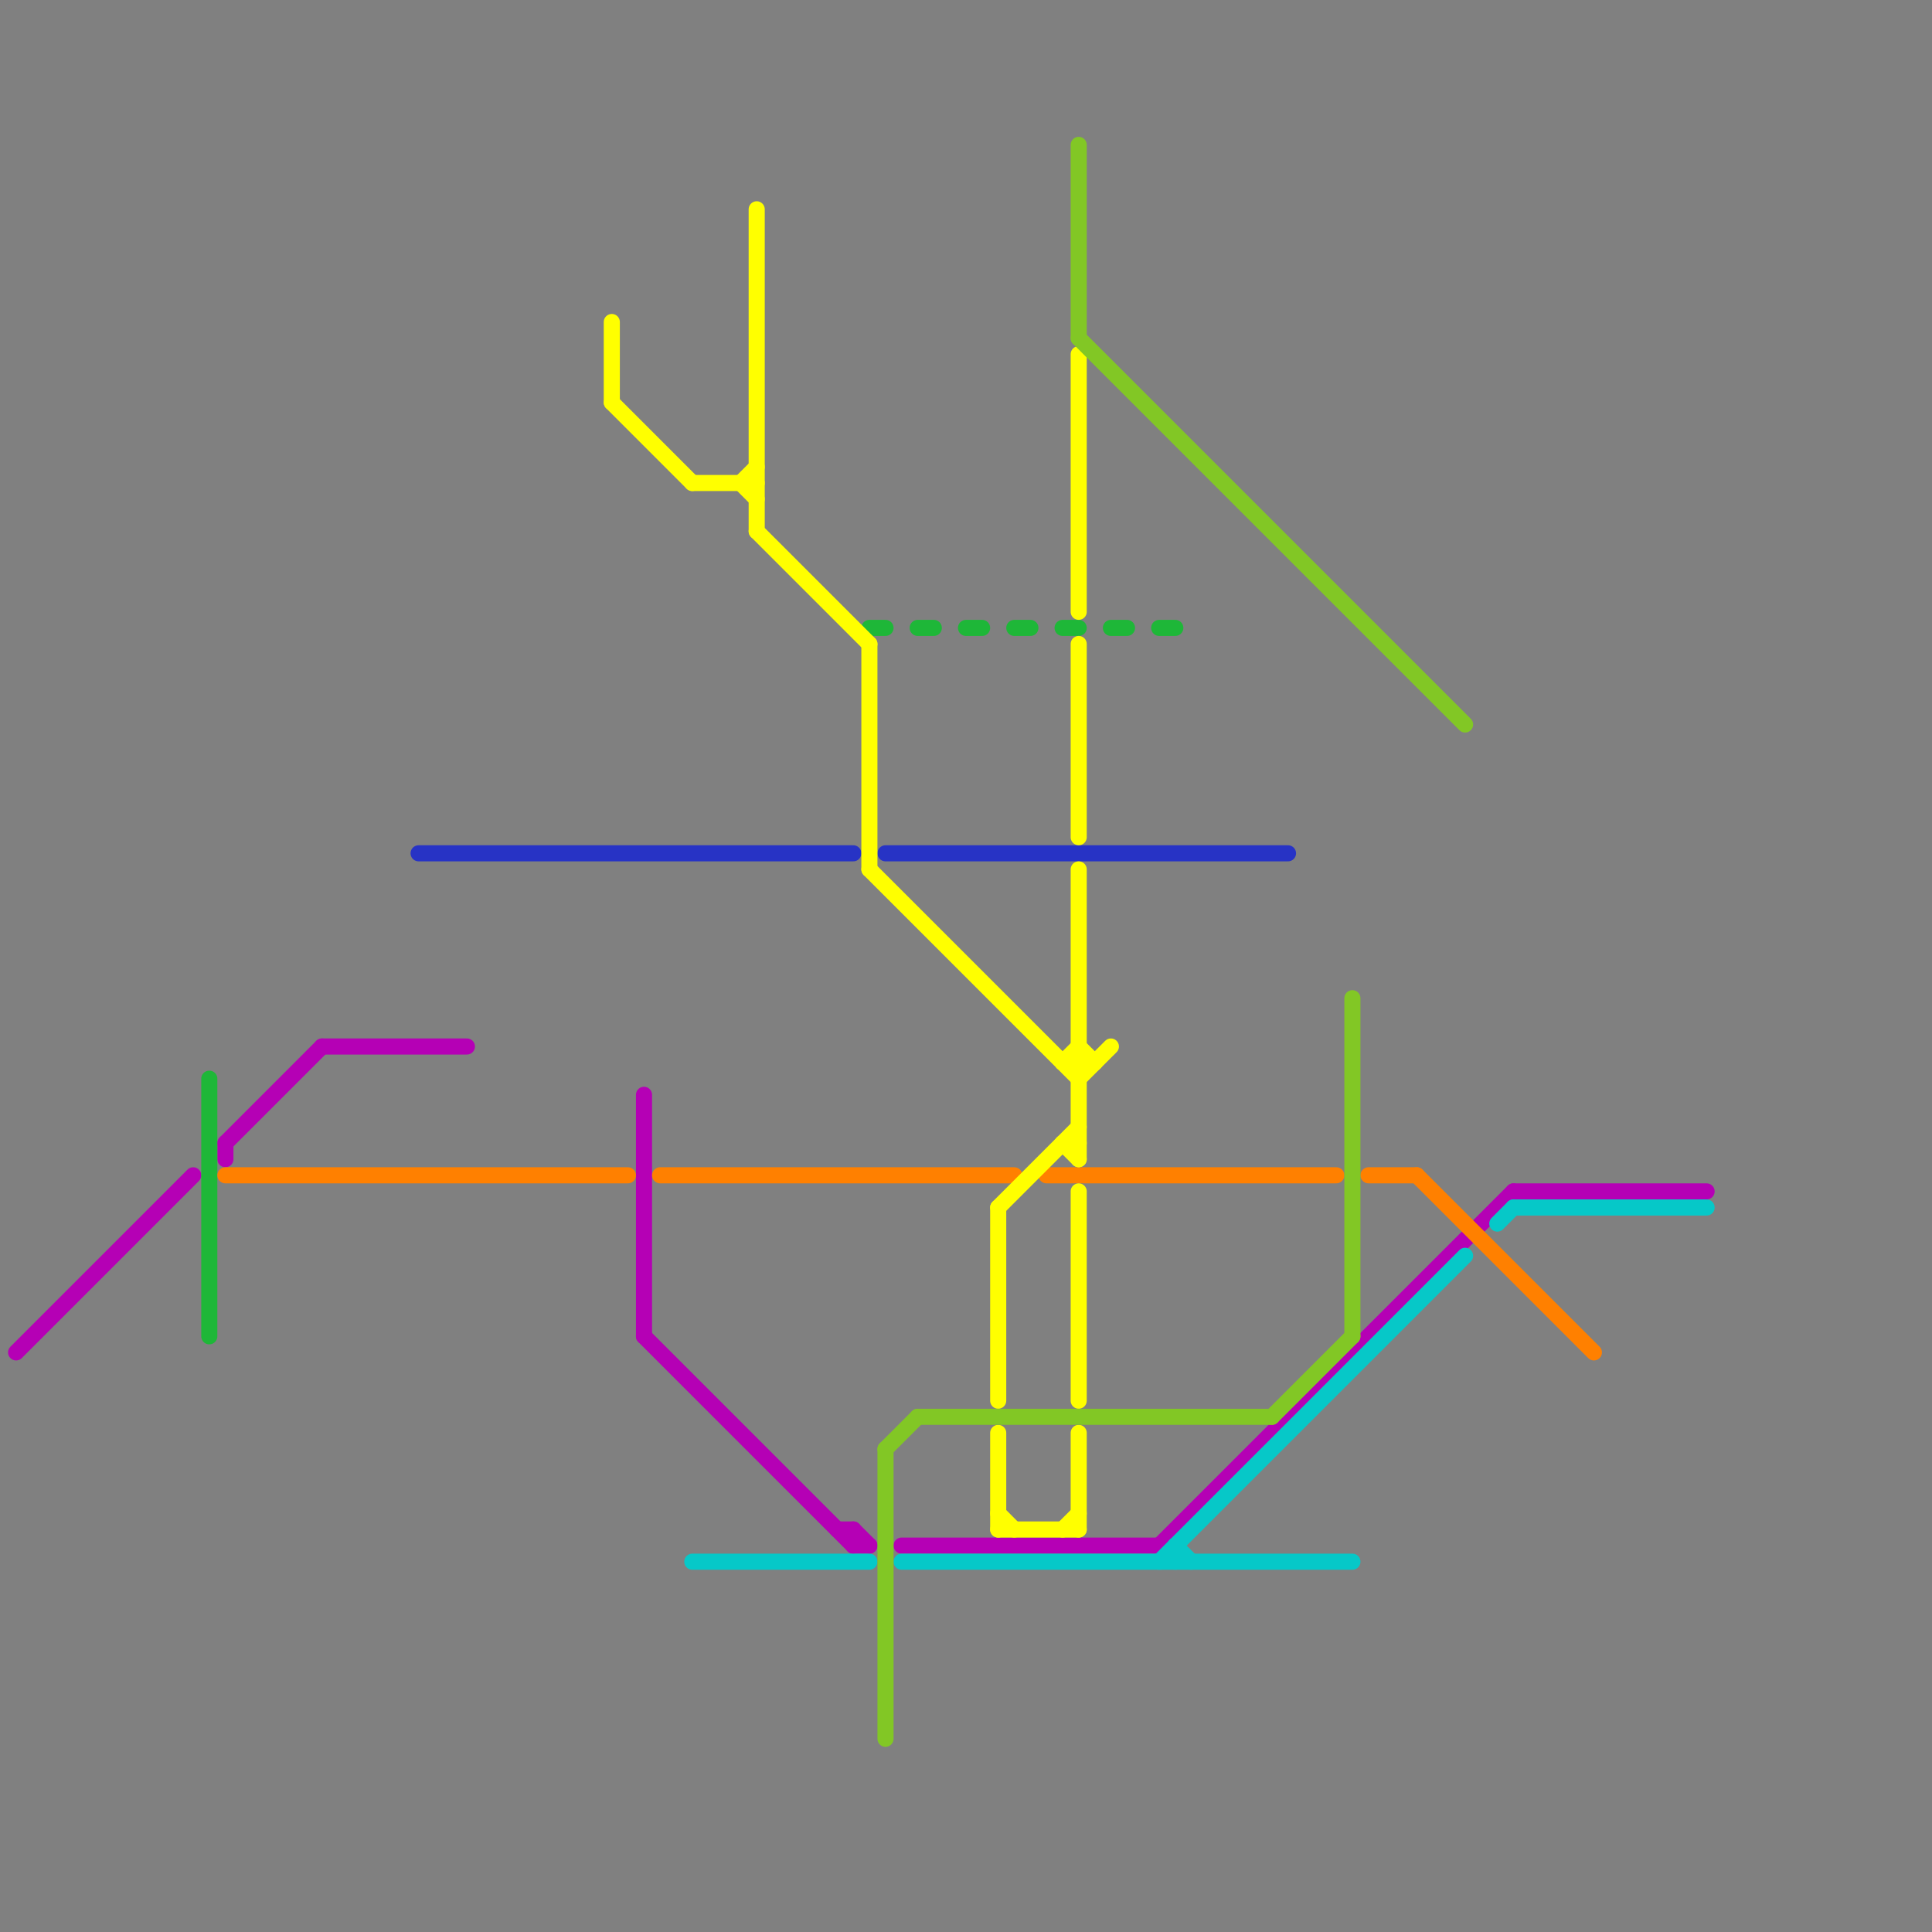 
<svg version="1.1" xmlns="http://www.w3.org/2000/svg" viewBox="0 0 120 120">
<rect x="0" y="0" width="120" height="120" fill="#808080" stroke="none"/>
<style>text { font: 1px Helvetica; font-weight: 600; white-space: pre; dominant-baseline: central; } line { stroke-width: 1; fill: none; stroke-linecap: round; stroke-linejoin: round; } .c0 { stroke: #b500b5 } .c1 { stroke: #06c8c8 } .c2 { stroke: #1eb738 } .c3 { stroke: #ff8000 } .c4 { stroke: #2733c5 } .c5 { stroke: #ffff00 } .c6 { stroke: #82c725 }</style><defs><g id="wm-xf"><circle r="1.2" fill="#000"/><circle r="0.9" fill="#fff"/><circle r="0.6" fill="#000"/><circle r="0.3" fill="#fff"/></g><g id="wm"><circle r="0.6" fill="#000"/><circle r="0.3" fill="#fff"/></g></defs><line class="c0" x1="14" y1="71" x2="14" y2="72"/><line class="c0" x1="53" y1="95" x2="54" y2="96"/><line class="c0" x1="20" y1="65" x2="29" y2="65"/><line class="c0" x1="53" y1="96" x2="54" y2="96"/><line class="c0" x1="40" y1="83" x2="53" y2="96"/><line class="c0" x1="56" y1="96" x2="72" y2="96"/><line class="c0" x1="1" y1="84" x2="12" y2="73"/><line class="c0" x1="52" y1="95" x2="53" y2="95"/><line class="c0" x1="53" y1="95" x2="53" y2="96"/><line class="c0" x1="94" y1="74" x2="106" y2="74"/><line class="c0" x1="40" y1="68" x2="40" y2="83"/><line class="c0" x1="14" y1="71" x2="20" y2="65"/><line class="c0" x1="72" y1="96" x2="94" y2="74"/><line class="c1" x1="93" y1="76" x2="94" y2="75"/><line class="c1" x1="94" y1="75" x2="106" y2="75"/><line class="c1" x1="73" y1="96" x2="73" y2="97"/><line class="c1" x1="73" y1="96" x2="74" y2="97"/><line class="c1" x1="56" y1="97" x2="84" y2="97"/><line class="c1" x1="43" y1="97" x2="54" y2="97"/><line class="c1" x1="72" y1="97" x2="91" y2="78"/><line class="c2" x1="63" y1="39" x2="64" y2="39"/><line class="c2" x1="57" y1="39" x2="58" y2="39"/><line class="c2" x1="13" y1="67" x2="13" y2="83"/><line class="c2" x1="66" y1="39" x2="67" y2="39"/><line class="c2" x1="60" y1="39" x2="61" y2="39"/><line class="c2" x1="69" y1="39" x2="70" y2="39"/><line class="c2" x1="54" y1="39" x2="55" y2="39"/><line class="c2" x1="72" y1="39" x2="73" y2="39"/><line class="c3" x1="14" y1="73" x2="39" y2="73"/><line class="c3" x1="41" y1="73" x2="63" y2="73"/><line class="c3" x1="65" y1="73" x2="83" y2="73"/><line class="c3" x1="88" y1="73" x2="99" y2="84"/><line class="c3" x1="85" y1="73" x2="88" y2="73"/><line class="c4" x1="55" y1="53" x2="80" y2="53"/><line class="c4" x1="26" y1="53" x2="53" y2="53"/><line class="c5" x1="62" y1="94" x2="63" y2="95"/><line class="c5" x1="62" y1="75" x2="62" y2="87"/><line class="c5" x1="62" y1="89" x2="62" y2="95"/><line class="c5" x1="54" y1="40" x2="54" y2="54"/><line class="c5" x1="46" y1="30" x2="47" y2="31"/><line class="c5" x1="67" y1="22" x2="67" y2="38"/><line class="c5" x1="67" y1="65" x2="68" y2="66"/><line class="c5" x1="66" y1="66" x2="67" y2="65"/><line class="c5" x1="62" y1="75" x2="67" y2="70"/><line class="c5" x1="67" y1="40" x2="67" y2="52"/><line class="c5" x1="67" y1="89" x2="67" y2="95"/><line class="c5" x1="62" y1="95" x2="67" y2="95"/><line class="c5" x1="43" y1="30" x2="47" y2="30"/><line class="c5" x1="38" y1="25" x2="43" y2="30"/><line class="c5" x1="66" y1="71" x2="67" y2="72"/><line class="c5" x1="47" y1="33" x2="54" y2="40"/><line class="c5" x1="54" y1="54" x2="67" y2="67"/><line class="c5" x1="66" y1="95" x2="67" y2="94"/><line class="c5" x1="66" y1="66" x2="68" y2="66"/><line class="c5" x1="47" y1="13" x2="47" y2="33"/><line class="c5" x1="67" y1="74" x2="67" y2="87"/><line class="c5" x1="46" y1="30" x2="47" y2="29"/><line class="c5" x1="38" y1="20" x2="38" y2="25"/><line class="c5" x1="67" y1="54" x2="67" y2="72"/><line class="c5" x1="66" y1="71" x2="67" y2="71"/><line class="c5" x1="67" y1="67" x2="69" y2="65"/><line class="c6" x1="67" y1="9" x2="67" y2="21"/><line class="c6" x1="79" y1="88" x2="84" y2="83"/><line class="c6" x1="55" y1="90" x2="57" y2="88"/><line class="c6" x1="67" y1="21" x2="91" y2="45"/><line class="c6" x1="57" y1="88" x2="79" y2="88"/><line class="c6" x1="84" y1="62" x2="84" y2="83"/><line class="c6" x1="55" y1="90" x2="55" y2="108"/>
</svg>
